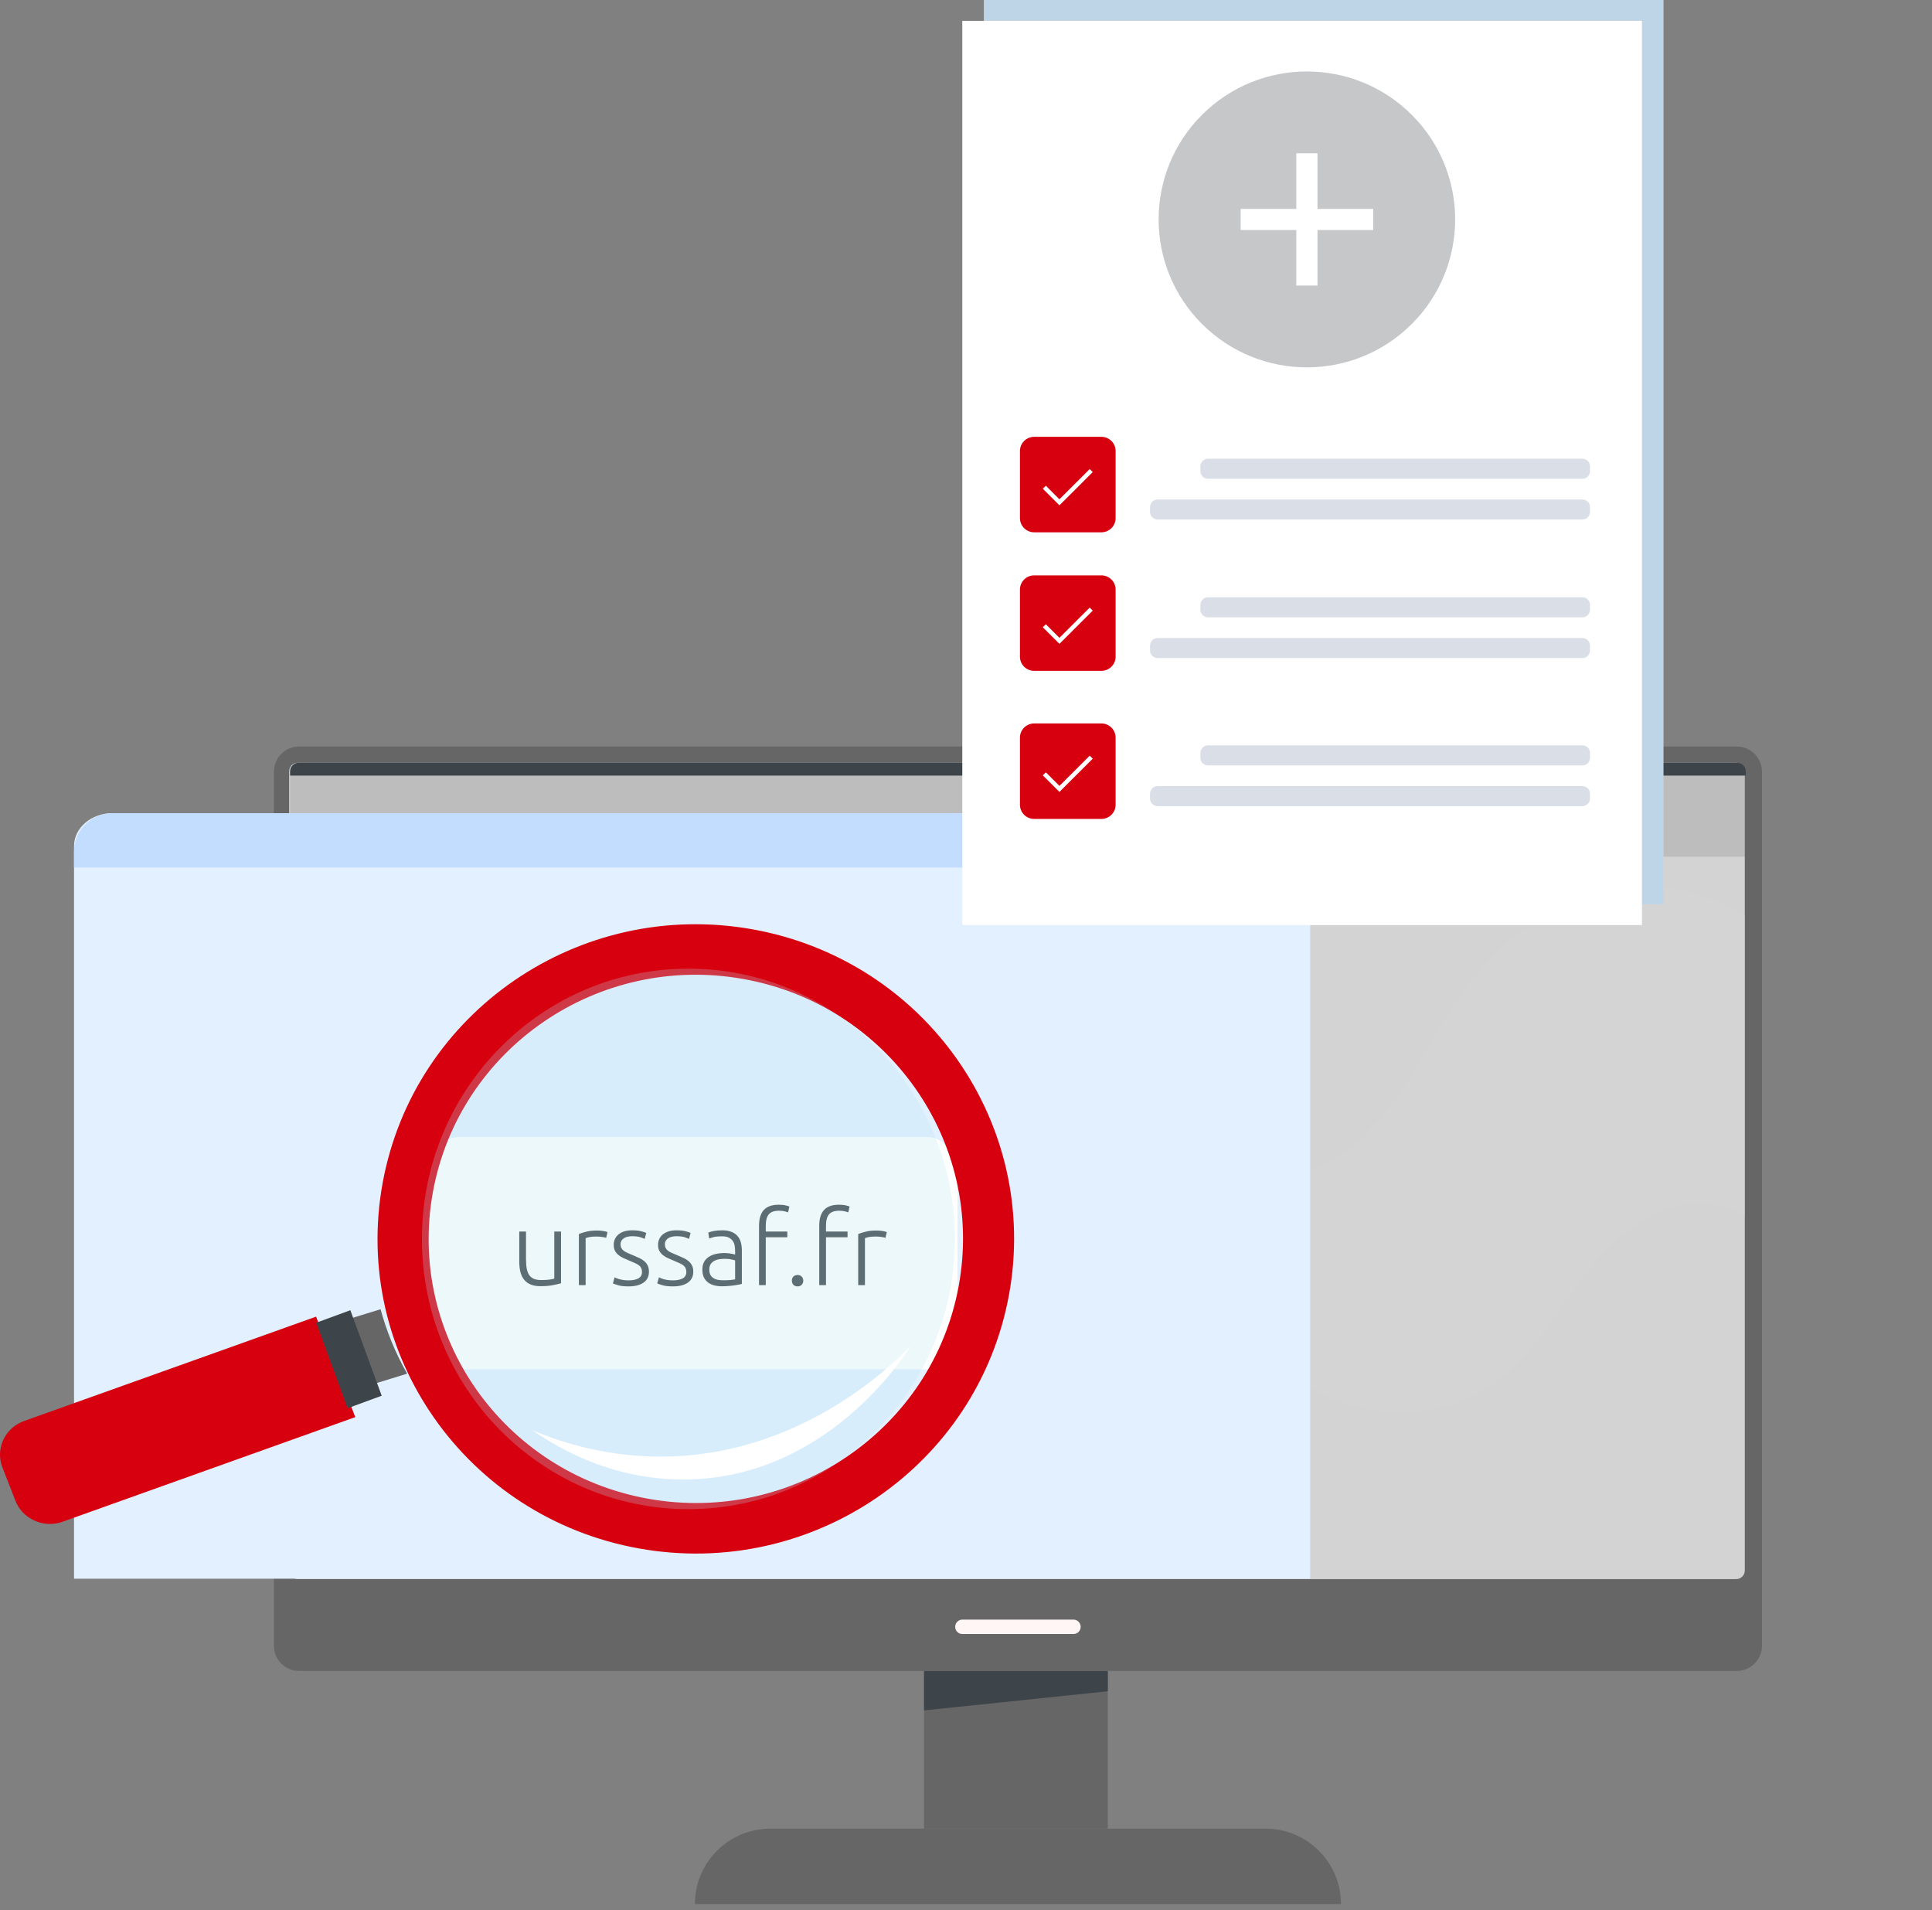 <svg width="261" height="258" viewBox="0 0 261 258" fill="none" xmlns="http://www.w3.org/2000/svg">
<rect x="0" y="0" width="261" height="258" fill="#808080" stroke="none"/>
<path d="M149.655 209.868H124.832V246.991H149.655V209.868Z" fill="#666666"/>
<path d="M104.053 246.989C99.563 246.989 95.751 249.897 94.4 253.933H180.63C179.279 249.897 175.468 246.989 170.978 246.989H104.053Z" fill="#666666"/>
<path d="M93.875 257.169H181.154C181.154 255.965 180.945 254.81 180.561 253.737H94.47C94.086 254.81 93.877 255.965 93.877 257.169H93.875Z" fill="#666666"/>
<path style="mix-blend-mode:multiply" d="M124.832 225.688V231.017L149.655 228.429V225.688H124.832Z" fill="#3E454A"/>
<path d="M234.625 100.831H40.406C38.525 100.831 37 102.356 37 104.237V222.28C37 224.162 38.525 225.687 40.406 225.687H234.625C236.506 225.687 238.03 224.162 238.03 222.28V104.237C238.03 102.356 236.506 100.831 234.625 100.831Z" fill="#666666"/>
<path d="M235.71 104.185V212.116C235.71 212.758 235.19 213.279 234.548 213.279H40.224C39.582 213.279 39.062 212.758 39.062 212.116V104.185C39.062 103.543 39.582 103.022 40.224 103.022L234.546 103.022C235.188 103.022 235.708 103.543 235.708 104.185H235.71Z" fill="#D3D3D3"/>
<path d="M234.677 103.022H40.353C39.712 103.022 39.191 103.543 39.191 104.185V115.711H235.841V104.185C235.841 103.543 235.321 103.022 234.679 103.022H234.677Z" fill="#666666" fill-opacity="0.2"/>
<path d="M234.677 103.022H40.353C39.712 103.022 39.191 103.543 39.191 104.185V104.754H235.841V104.185C235.841 103.543 235.321 103.022 234.679 103.022H234.677Z" fill="#3E454A"/>
<path d="M145.017 220.702H130.013C129.475 220.702 129.038 220.265 129.038 219.727C129.038 219.188 129.475 218.752 130.013 218.752H145.017C145.555 218.752 145.991 219.188 145.991 219.727C145.991 220.265 145.555 220.702 145.017 220.702Z" fill="#FFF6F5"/>
<path style="mix-blend-mode:screen" opacity="0.33" d="M235.709 123.713C230.232 120.097 223.192 119.058 216.772 120.495C209.978 122.014 203.904 126.147 199.493 131.534C195.723 136.138 193.132 141.575 189.866 146.55C186.6 151.524 182.378 156.23 176.755 158.178C169.385 160.732 160.971 157.905 155.076 152.798C150.641 148.954 147.284 143.905 142.473 140.547C135.49 135.676 125.732 135.132 118.251 139.196C104.624 146.599 100.967 165.861 87.347 173.279C79.166 177.733 68.812 176.791 60.483 172.618C55.377 170.061 50.597 166.305 44.909 165.81C42.928 165.637 40.948 165.896 39.06 166.49V191.39C43.99 188.476 50.206 187.712 55.928 188.678C63.189 189.904 69.805 193.567 75.947 197.631C81.299 201.172 86.869 205.217 93.284 205.326C102.253 205.481 109.41 197.927 114.1 190.28C118.791 182.632 122.608 173.924 130.029 168.882C136.903 164.213 146.344 163.629 153.741 167.416C162.721 172.015 167.89 181.911 176.504 187.161C184.045 191.755 194.289 192.077 201.55 187.052C207.241 183.112 210.516 176.636 214.837 171.227C219.157 165.819 225.878 161.072 232.559 162.882C233.67 163.184 234.712 163.649 235.71 164.215V123.711L235.709 123.713Z" fill="#DAD8D8"/>
<g clip-path="url(#clip0_632_2034)">
<path d="M10 210.78V114.278C10 111.822 12.319 109.831 15.179 109.831H171.821C174.681 109.831 177 111.822 177 114.278V213.225H10V210.78V210.78Z" fill="#E3F0FF"/>
<path d="M171.821 109.831H15.179C12.319 109.831 10 112.152 10 115.015V117.163H177V115.015C177 112.152 174.681 109.831 171.821 109.831Z" fill="#C2DDFF"/>
<path d="M158.858 114.482H154.356C154.167 114.482 154.013 114.636 154.013 114.826C154.013 115.016 154.167 115.17 154.356 115.17H158.858C159.048 115.17 159.202 115.016 159.202 114.826C159.202 114.636 159.048 114.482 158.858 114.482Z" fill="white"/>
<path d="M171.495 113.344L172.733 112.105C172.867 111.971 172.867 111.753 172.733 111.619C172.599 111.485 172.382 111.485 172.247 111.619L171.01 112.858L169.772 111.619C169.638 111.485 169.42 111.485 169.286 111.619C169.152 111.753 169.152 111.971 169.286 112.105L170.524 113.344L169.286 114.583C169.152 114.717 169.152 114.935 169.286 115.069C169.353 115.137 169.441 115.17 169.529 115.17C169.617 115.17 169.705 115.137 169.772 115.069L171.01 113.83L172.247 115.069C172.315 115.137 172.403 115.17 172.49 115.17C172.578 115.17 172.666 115.137 172.733 115.069C172.867 114.935 172.867 114.717 172.733 114.583L171.495 113.344Z" fill="white"/>
<path d="M163.809 111.518C162.803 111.518 161.984 112.337 161.984 113.344C161.984 114.351 162.803 115.17 163.809 115.17C164.814 115.17 165.633 114.351 165.633 113.344C165.633 112.337 164.814 111.518 163.809 111.518ZM163.809 114.482C163.181 114.482 162.671 113.972 162.671 113.344C162.671 112.716 163.181 112.206 163.809 112.206C164.436 112.206 164.946 112.716 164.946 113.344C164.946 113.972 164.436 114.482 163.809 114.482Z" fill="white"/>
<path d="M61.907 153.577H125.441C127.597 153.577 129.347 156.24 129.347 159.519V178.997C129.347 182.276 127.597 184.939 125.441 184.939H61.907C59.751 184.939 58 182.276 58 178.997V159.519C58 156.24 59.751 153.577 61.907 153.577Z" fill="white"/>
<path d="M75.791 173.325C75.521 173.4 75.157 173.484 74.699 173.577C74.242 173.67 73.682 173.717 73.019 173.717C72.478 173.717 72.025 173.638 71.661 173.479C71.297 173.32 71.003 173.096 70.779 172.807C70.555 172.518 70.392 172.168 70.289 171.757C70.196 171.346 70.149 170.894 70.149 170.399V166.339H71.059V170.105C71.059 170.618 71.097 171.052 71.171 171.407C71.246 171.762 71.367 172.051 71.535 172.275C71.703 172.49 71.918 172.648 72.179 172.751C72.45 172.844 72.777 172.891 73.159 172.891C73.589 172.891 73.962 172.868 74.279 172.821C74.597 172.774 74.797 172.732 74.881 172.695V166.339H75.791V173.325ZM80.668 166.199C80.967 166.199 81.247 166.222 81.508 166.269C81.779 166.316 81.965 166.362 82.068 166.409L81.886 167.193C81.811 167.156 81.657 167.118 81.424 167.081C81.2 167.034 80.901 167.011 80.528 167.011C80.136 167.011 79.819 167.039 79.576 167.095C79.343 167.151 79.189 167.198 79.114 167.235V173.577H78.204V166.675C78.437 166.572 78.759 166.47 79.17 166.367C79.581 166.255 80.08 166.199 80.668 166.199ZM84.924 172.933C85.447 172.933 85.876 172.849 86.212 172.681C86.558 172.504 86.73 172.21 86.73 171.799C86.73 171.603 86.698 171.435 86.632 171.295C86.576 171.155 86.478 171.029 86.338 170.917C86.198 170.805 86.012 170.698 85.778 170.595C85.554 170.492 85.274 170.371 84.938 170.231C84.668 170.119 84.411 170.007 84.168 169.895C83.926 169.774 83.711 169.638 83.524 169.489C83.338 169.33 83.188 169.144 83.076 168.929C82.964 168.714 82.908 168.453 82.908 168.145C82.908 167.557 83.128 167.081 83.566 166.717C84.014 166.353 84.626 166.171 85.4 166.171C85.895 166.171 86.301 166.213 86.618 166.297C86.945 166.381 87.174 166.456 87.304 166.521L87.094 167.333C86.982 167.277 86.791 167.202 86.52 167.109C86.259 167.016 85.872 166.969 85.358 166.969C85.153 166.969 84.957 166.992 84.77 167.039C84.593 167.076 84.434 167.142 84.294 167.235C84.154 167.319 84.042 167.431 83.958 167.571C83.874 167.702 83.832 167.865 83.832 168.061C83.832 168.257 83.87 168.425 83.944 168.565C84.019 168.705 84.126 168.831 84.266 168.943C84.416 169.046 84.593 169.144 84.798 169.237C85.013 169.33 85.256 169.433 85.526 169.545C85.806 169.657 86.072 169.774 86.324 169.895C86.586 170.007 86.814 170.147 87.01 170.315C87.206 170.474 87.365 170.67 87.486 170.903C87.608 171.127 87.668 171.412 87.668 171.757C87.668 172.41 87.421 172.905 86.926 173.241C86.441 173.577 85.774 173.745 84.924 173.745C84.29 173.745 83.804 173.689 83.468 173.577C83.132 173.474 82.908 173.395 82.796 173.339L83.034 172.513C83.062 172.532 83.123 172.564 83.216 172.611C83.31 172.648 83.436 172.695 83.594 172.751C83.753 172.798 83.94 172.84 84.154 172.877C84.378 172.914 84.635 172.933 84.924 172.933ZM90.913 172.933C91.435 172.933 91.865 172.849 92.201 172.681C92.546 172.504 92.719 172.21 92.719 171.799C92.719 171.603 92.686 171.435 92.621 171.295C92.565 171.155 92.467 171.029 92.327 170.917C92.187 170.805 92 170.698 91.767 170.595C91.543 170.492 91.263 170.371 90.927 170.231C90.656 170.119 90.399 170.007 90.157 169.895C89.914 169.774 89.699 169.638 89.513 169.489C89.326 169.33 89.177 169.144 89.065 168.929C88.953 168.714 88.897 168.453 88.897 168.145C88.897 167.557 89.116 167.081 89.555 166.717C90.003 166.353 90.614 166.171 91.389 166.171C91.883 166.171 92.289 166.213 92.607 166.297C92.933 166.381 93.162 166.456 93.293 166.521L93.083 167.333C92.971 167.277 92.779 167.202 92.509 167.109C92.247 167.016 91.86 166.969 91.347 166.969C91.141 166.969 90.945 166.992 90.759 167.039C90.581 167.076 90.423 167.142 90.283 167.235C90.143 167.319 90.031 167.431 89.947 167.571C89.863 167.702 89.821 167.865 89.821 168.061C89.821 168.257 89.858 168.425 89.933 168.565C90.007 168.705 90.115 168.831 90.255 168.943C90.404 169.046 90.581 169.144 90.787 169.237C91.001 169.33 91.244 169.433 91.515 169.545C91.795 169.657 92.061 169.774 92.313 169.895C92.574 170.007 92.803 170.147 92.999 170.315C93.195 170.474 93.353 170.67 93.475 170.903C93.596 171.127 93.657 171.412 93.657 171.757C93.657 172.41 93.409 172.905 92.915 173.241C92.429 173.577 91.762 173.745 90.913 173.745C90.278 173.745 89.793 173.689 89.457 173.577C89.121 173.474 88.897 173.395 88.785 173.339L89.023 172.513C89.051 172.532 89.111 172.564 89.205 172.611C89.298 172.648 89.424 172.695 89.583 172.751C89.741 172.798 89.928 172.84 90.143 172.877C90.367 172.914 90.623 172.933 90.913 172.933ZM97.699 172.919C98.054 172.919 98.362 172.91 98.623 172.891C98.894 172.863 99.122 172.83 99.309 172.793V170.245C99.206 170.198 99.043 170.152 98.819 170.105C98.595 170.049 98.287 170.021 97.895 170.021C97.671 170.021 97.438 170.04 97.195 170.077C96.952 170.105 96.728 170.175 96.523 170.287C96.318 170.39 96.15 170.534 96.019 170.721C95.888 170.908 95.823 171.155 95.823 171.463C95.823 171.734 95.865 171.962 95.949 172.149C96.042 172.336 96.168 172.485 96.327 172.597C96.495 172.709 96.691 172.793 96.915 172.849C97.148 172.896 97.41 172.919 97.699 172.919ZM97.615 166.171C98.091 166.171 98.492 166.241 98.819 166.381C99.155 166.512 99.426 166.698 99.631 166.941C99.836 167.174 99.986 167.454 100.079 167.781C100.172 168.108 100.219 168.462 100.219 168.845V173.409C100.126 173.437 99.99 173.47 99.813 173.507C99.636 173.535 99.43 173.568 99.197 173.605C98.964 173.642 98.702 173.67 98.413 173.689C98.133 173.717 97.844 173.731 97.545 173.731C97.162 173.731 96.808 173.689 96.481 173.605C96.164 173.521 95.884 173.39 95.641 173.213C95.408 173.026 95.221 172.793 95.081 172.513C94.95 172.224 94.885 171.874 94.885 171.463C94.885 171.071 94.96 170.735 95.109 170.455C95.258 170.175 95.468 169.946 95.739 169.769C96.01 169.582 96.332 169.447 96.705 169.363C97.078 169.279 97.484 169.237 97.923 169.237C98.054 169.237 98.189 169.246 98.329 169.265C98.478 169.274 98.618 169.293 98.749 169.321C98.889 169.34 99.006 169.363 99.099 169.391C99.202 169.41 99.272 169.428 99.309 169.447V168.999C99.309 168.747 99.29 168.504 99.253 168.271C99.216 168.028 99.132 167.814 99.001 167.627C98.88 167.431 98.702 167.277 98.469 167.165C98.245 167.044 97.946 166.983 97.573 166.983C97.041 166.983 96.644 167.02 96.383 167.095C96.122 167.17 95.93 167.23 95.809 167.277L95.683 166.479C95.842 166.404 96.084 166.334 96.411 166.269C96.747 166.204 97.148 166.171 97.615 166.171ZM105.2 162.713C105.592 162.713 105.909 162.746 106.152 162.811C106.404 162.867 106.567 162.918 106.642 162.965L106.46 163.749C106.357 163.702 106.203 163.656 105.998 163.609C105.802 163.553 105.55 163.525 105.242 163.525C104.598 163.525 104.136 163.688 103.856 164.015C103.585 164.342 103.45 164.864 103.45 165.583V166.339H106.362V167.109H103.45V173.577H102.54V165.555C102.54 164.612 102.755 163.903 103.184 163.427C103.623 162.951 104.295 162.713 105.2 162.713ZM108.517 172.975C108.517 173.19 108.447 173.372 108.307 173.521C108.177 173.67 107.99 173.745 107.747 173.745C107.505 173.745 107.313 173.67 107.173 173.521C107.043 173.372 106.977 173.19 106.977 172.975C106.977 172.76 107.043 172.578 107.173 172.429C107.313 172.28 107.505 172.205 107.747 172.205C107.99 172.205 108.177 172.28 108.307 172.429C108.447 172.578 108.517 172.76 108.517 172.975ZM113.335 162.713C113.727 162.713 114.044 162.746 114.287 162.811C114.539 162.867 114.702 162.918 114.777 162.965L114.595 163.749C114.492 163.702 114.338 163.656 114.133 163.609C113.937 163.553 113.685 163.525 113.377 163.525C112.733 163.525 112.271 163.688 111.991 164.015C111.72 164.342 111.585 164.864 111.585 165.583V166.339H114.497V167.109H111.585V173.577H110.675V165.555C110.675 164.612 110.889 163.903 111.319 163.427C111.757 162.951 112.429 162.713 113.335 162.713ZM118.402 166.199C118.701 166.199 118.981 166.222 119.242 166.269C119.513 166.316 119.7 166.362 119.802 166.409L119.62 167.193C119.546 167.156 119.392 167.118 119.158 167.081C118.934 167.034 118.636 167.011 118.262 167.011C117.87 167.011 117.553 167.039 117.31 167.095C117.077 167.151 116.923 167.198 116.848 167.235V173.577H115.938V166.675C116.172 166.572 116.494 166.47 116.904 166.367C117.315 166.255 117.814 166.199 118.402 166.199Z" fill="#3E454A"/>
</g>
<path d="M101.66 125.517C78.297 121.338 55.928 136.667 51.695 159.759C47.466 182.851 62.976 204.96 86.34 209.144C109.703 213.324 132.072 197.994 136.305 174.902C140.534 151.81 125.024 129.701 101.66 125.517ZM129.515 173.684C125.962 193.07 107.186 205.939 87.572 202.428C67.958 198.917 54.937 180.359 58.489 160.973C62.042 141.587 80.818 128.718 100.432 132.229C120.046 135.74 133.067 154.298 129.515 173.684Z" fill="#D7000F"/>
<path opacity="0.25" d="M93 203.831C112.882 203.831 129 187.489 129 167.331C129 147.172 112.882 130.831 93 130.831C73.118 130.831 57 147.172 57 167.331C57 187.489 73.118 203.831 93 203.831Z" fill="#BAE6F1"/>
<path d="M0.32 198.187L2.089 202.708C2.987 205.019 5.55 206.279 7.962 205.684C8.144 205.634 8.327 205.583 8.51 205.514L48 191.402L42.699 177.831L3.205 191.943C3.082 191.993 2.955 192.039 2.836 192.097C0.523 193.164 -0.602 195.819 0.324 198.187H0.32Z" fill="#D7000F"/>
<path d="M47.005 178.186L50.788 186.831L55 185.534C54.279 184.26 53.55 182.808 52.885 181.186C52.247 179.626 51.771 178.162 51.416 176.831L47 178.186H47.005Z" fill="#666666"/>
<path d="M42.722 178.653L46.959 190.202L51.566 188.513L47.33 176.964L42.722 178.653Z" fill="#3E454A"/>
<path d="M122.996 181.831C122.047 183.359 111.901 199.105 93.537 199.806C82.794 200.218 74.908 195.262 72 193.21C76.094 194.923 82.234 196.827 89.76 196.734C107.852 196.512 119.944 184.939 123 181.831H122.996Z" fill="white"/>
<path d="M224.727 0H132.912V122.131H224.727V0Z" fill="#BED5E7"/>
<path d="M221.815 2.814H130V124.945H221.815V2.814Z" fill="white"/>
<path d="M190.715 43.765C198.537 35.961 198.537 23.309 190.715 15.506C182.893 7.702 170.211 7.702 162.389 15.506C154.568 23.309 154.568 35.961 162.389 43.765C170.211 51.568 182.893 51.568 190.715 43.765Z" fill="#3E454A" fill-opacity="0.3"/>
<path d="M177.981 20.701H175.122V38.569H177.981V20.701Z" fill="white"/>
<path d="M185.514 31.069L185.515 28.217L167.604 28.214L167.604 31.066L185.514 31.069Z" fill="white"/>
<path d="M148.79 59H139.711C138.648 59 137.787 59.859 137.787 60.919V69.977C137.787 71.037 138.648 71.896 139.711 71.896H148.79C149.852 71.896 150.713 71.037 150.713 69.977V60.919C150.713 59.859 149.852 59 148.79 59Z" fill="#D7000F"/>
<path d="M143.123 68.249L140.879 66.01L141.287 65.603L143.123 67.434L147.214 63.352L147.622 63.759L143.123 68.249Z" fill="white"/>
<path d="M213.771 67.464H156.392C155.824 67.464 155.364 67.923 155.364 68.489V69.144C155.364 69.71 155.824 70.169 156.392 70.169H213.771C214.339 70.169 214.799 69.71 214.799 69.144V68.489C214.799 67.923 214.339 67.464 213.771 67.464Z" fill="#DADEE7"/>
<path d="M213.773 61.96H163.194C162.626 61.96 162.166 62.419 162.166 62.985V63.64C162.166 64.206 162.626 64.665 163.194 64.665H213.773C214.341 64.665 214.801 64.206 214.801 63.64V62.985C214.801 62.419 214.341 61.96 213.773 61.96Z" fill="#DADEE7"/>
<path d="M148.79 77.712H139.711C138.648 77.712 137.787 78.572 137.787 79.631V88.689C137.787 89.749 138.648 90.608 139.711 90.608H148.79C149.852 90.608 150.713 89.749 150.713 88.689V79.631C150.713 78.572 149.852 77.712 148.79 77.712Z" fill="#D7000F"/>
<path d="M143.123 86.961L140.879 84.723L141.287 84.315L143.123 86.147L147.214 82.064L147.622 82.471L143.123 86.961Z" fill="white"/>
<path d="M213.771 86.176H156.392C155.824 86.176 155.364 86.635 155.364 87.201V87.856C155.364 88.422 155.824 88.882 156.392 88.882H213.771C214.339 88.882 214.799 88.422 214.799 87.856V87.201C214.799 86.635 214.339 86.176 213.771 86.176Z" fill="#DADEE7"/>
<path d="M213.773 80.672H163.194C162.626 80.672 162.166 81.131 162.166 81.698V82.352C162.166 82.919 162.626 83.378 163.194 83.378H213.773C214.341 83.378 214.801 82.919 214.801 82.352V81.698C214.801 81.131 214.341 80.672 213.773 80.672Z" fill="#DADEE7"/>
<path d="M148.79 97.712H139.711C138.648 97.712 137.787 98.572 137.787 99.631V108.689C137.787 109.749 138.648 110.608 139.711 110.608H148.79C149.852 110.608 150.713 109.749 150.713 108.689V99.631C150.713 98.572 149.852 97.712 148.79 97.712Z" fill="#D7000F"/>
<path d="M143.123 106.961L140.879 104.723L141.287 104.315L143.123 106.147L147.214 102.064L147.622 102.471L143.123 106.961Z" fill="white"/>
<path d="M213.771 106.176H156.392C155.824 106.176 155.364 106.635 155.364 107.202V107.856C155.364 108.423 155.824 108.882 156.392 108.882H213.771C214.339 108.882 214.799 108.423 214.799 107.856V107.202C214.799 106.635 214.339 106.176 213.771 106.176Z" fill="#DADEE7"/>
<path d="M213.773 100.672H163.194C162.626 100.672 162.166 101.131 162.166 101.698V102.352C162.166 102.919 162.626 103.378 163.194 103.378H213.773C214.341 103.378 214.801 102.919 214.801 102.352V101.698C214.801 101.131 214.341 100.672 213.773 100.672Z" fill="#DADEE7"/>
<defs>
<clipPath id="clip0_632_2034">
<rect width="167" height="103.493" fill="white" transform="translate(10 109.831)"/>
</clipPath>
</defs>
</svg>
